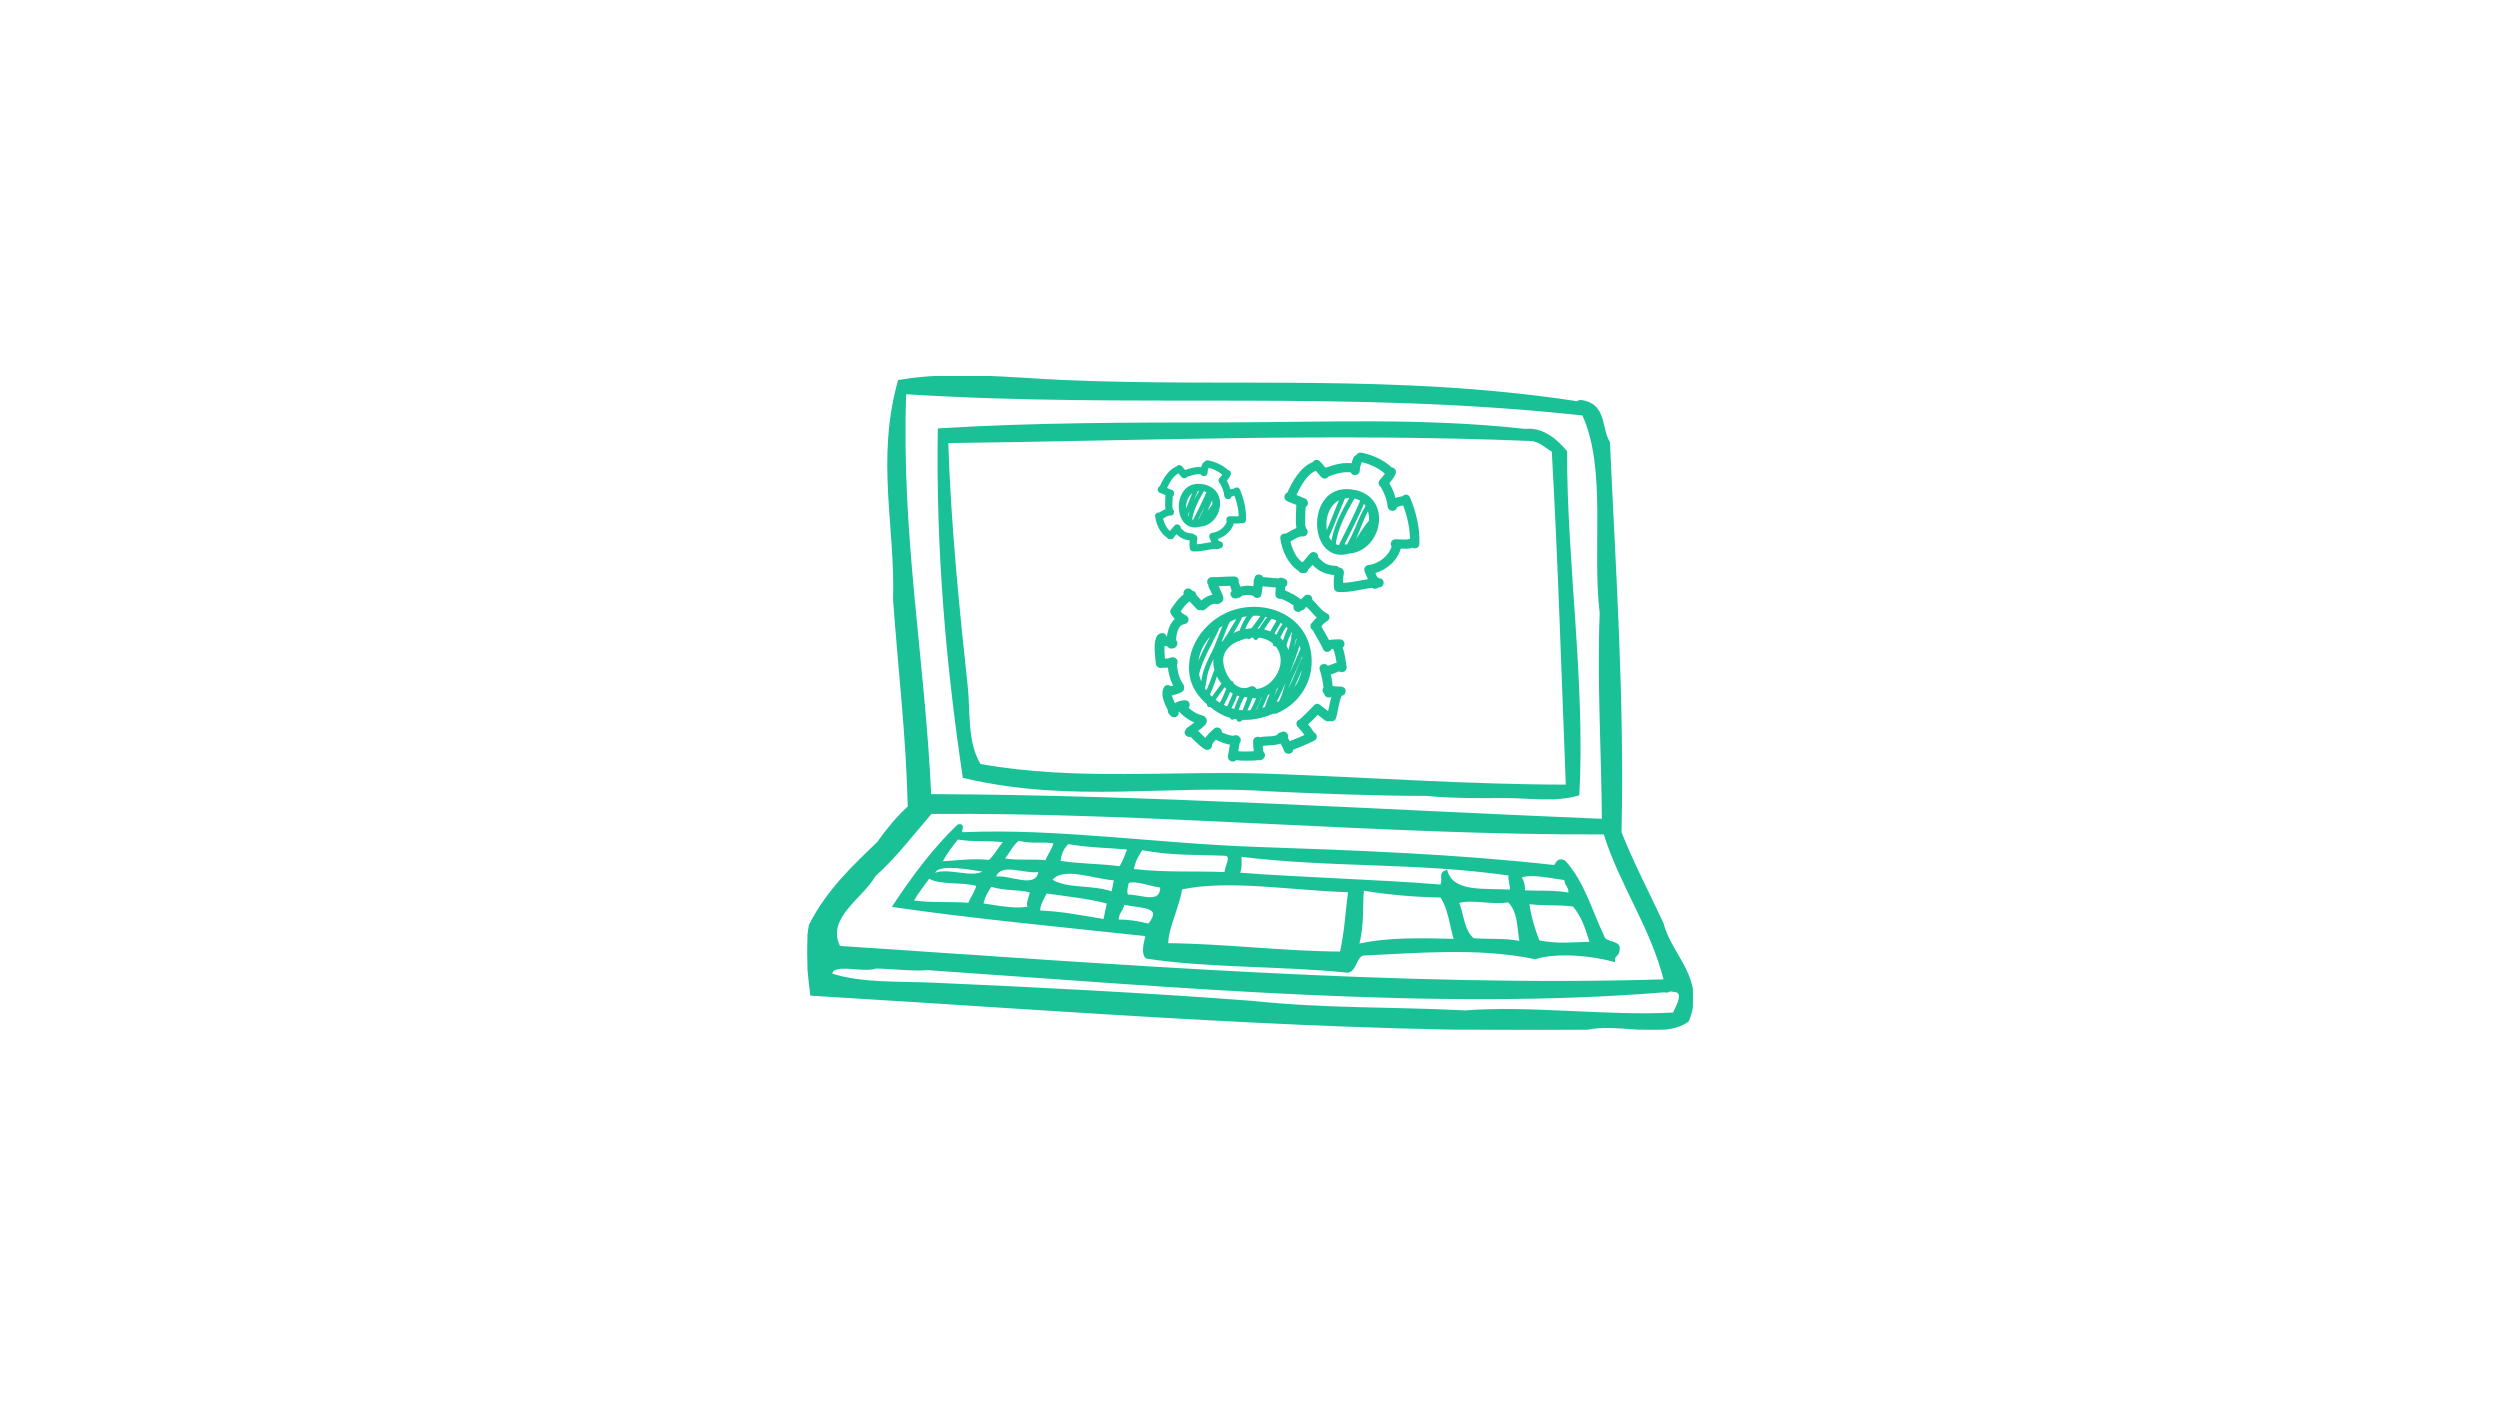 <svg xmlns="http://www.w3.org/2000/svg" xmlns:xlink="http://www.w3.org/1999/xlink" width="1920" zoomAndPan="magnify" viewBox="0 0 1440 810" height="1080" preserveAspectRatio="xMidYMid meet" version="1.2"><defs><clipPath id="b987d68de6"><path d="M 465.094 216.594 L 975.094 216.594 L 975.094 593.094 L 465.094 593.094 Z M 465.094 216.594 "/></clipPath></defs><g id="e465fcc6ed"><path style="fill-rule:nonzero;fill:#1ac197;fill-opacity:1;stroke-width:0.276;stroke-linecap:round;stroke-linejoin:round;stroke:#1ac197;stroke-opacity:1;stroke-miterlimit:10;" d="M 41.625 37.28 C 42.745 37.352 43.607 38.307 43.777 39.458 C 43.969 40.757 43.269 41.677 42.157 41.949 C 42.142 41.967 42.119 41.974 42.099 41.959 C 41.869 42.011 41.624 42.037 41.364 42.031 C 38.466 41.964 38.729 36.392 41.625 37.28 M 42.66 41.317 C 42.162 40.059 41.518 38.869 40.933 37.65 C 40.738 37.671 40.569 37.735 40.421 37.837 C 40.447 37.829 40.479 37.839 40.483 37.873 C 40.6 39.116 41.344 40.483 41.981 41.592 C 42.25 41.551 42.475 41.455 42.66 41.317 M 43.312 39.674 C 43.142 39.473 42.985 39.263 42.834 39.034 C 42.65 38.757 42.47 38.476 42.286 38.199 C 42.21 38.083 42.053 37.904 41.966 37.761 C 41.897 37.743 41.827 37.73 41.753 37.721 C 41.817 37.832 41.866 37.945 41.884 37.984 C 42.331 38.898 42.599 39.885 43.114 40.764 C 43.272 40.441 43.337 40.059 43.312 39.674 M 42.213 37.848 C 42.396 38.113 42.568 38.464 42.64 38.572 C 42.853 38.899 43.06 39.215 43.297 39.512 C 43.208 38.808 42.83 38.133 42.213 37.848 M 43.067 40.855 C 42.739 40.314 42.478 39.716 42.258 39.131 C 42.202 38.982 41.788 38.085 41.575 37.73 C 41.571 37.727 41.567 37.729 41.563 37.727 C 41.541 37.72 41.521 37.715 41.499 37.709 C 41.405 37.713 41.307 37.722 41.205 37.741 C 41.155 37.751 41.108 37.744 41.068 37.728 C 41.636 38.901 42.252 40.049 42.734 41.263 C 42.87 41.149 42.979 41.01 43.067 40.855 M 41.884 41.602 C 41.242 40.482 40.511 39.121 40.392 37.877 C 40.392 37.866 40.396 37.857 40.401 37.85 C 40.205 37.991 40.054 38.199 39.947 38.444 C 40.41 39.468 40.772 40.539 41.229 41.568 C 41.24 41.571 41.248 41.574 41.259 41.576 C 41.489 41.615 41.695 41.62 41.884 41.602 M 41.12 41.543 C 40.687 40.559 40.339 39.537 39.9 38.556 C 39.518 39.605 39.91 41.222 41.12 41.543 " transform="matrix(7.492,0,0,-7.382,465.098,593.033)"/><path style="fill-rule:nonzero;fill:#1ac197;fill-opacity:1;stroke-width:0.276;stroke-linecap:round;stroke-linejoin:round;stroke:#1ac197;stroke-opacity:1;stroke-miterlimit:10;" d="M 36.489 38.367 C 36.491 38.344 36.496 38.327 36.499 38.307 C 36.498 38.307 36.496 38.307 36.496 38.307 C 36.612 37.444 37.065 36.37 37.854 35.891 C 37.895 35.793 37.992 35.722 38.105 35.764 C 38.26 35.707 38.368 35.832 38.375 35.965 C 38.54 36.12 38.678 36.299 38.823 36.473 C 39.286 35.923 39.851 35.631 40.588 35.599 C 40.611 35.598 40.633 35.602 40.652 35.607 C 40.592 35.224 40.581 34.84 40.624 34.453 C 40.637 34.335 40.72 34.285 40.809 34.285 C 40.817 34.283 40.824 34.282 40.834 34.282 C 41.73 34.223 42.59 34.523 43.474 34.609 C 43.562 34.485 43.749 34.515 43.831 34.631 C 43.867 34.631 43.903 34.633 43.94 34.632 C 44.226 34.63 44.245 35.075 43.958 35.079 C 43.925 35.079 43.894 35.076 43.862 35.075 C 43.831 35.146 43.766 35.187 43.695 35.198 C 43.62 35.368 43.548 35.539 43.476 35.711 C 44.43 35.953 45.282 36.692 45.507 37.665 C 45.685 37.659 45.862 37.654 46.041 37.658 C 46.147 37.658 46.28 37.649 46.376 37.7 C 46.429 37.728 46.463 37.769 46.482 37.814 C 46.561 37.62 46.904 37.636 46.91 37.889 C 46.944 39.153 46.676 40.318 46.191 41.481 C 46.112 41.671 45.892 41.616 45.81 41.474 C 45.566 41.458 45.335 41.394 45.108 41.302 C 45.014 41.74 44.849 42.158 44.629 42.555 C 44.609 42.591 44.582 42.617 44.554 42.635 C 44.754 42.866 44.948 43.106 45.078 43.382 C 45.13 43.492 45.123 43.618 45.011 43.69 C 44.971 43.715 44.918 43.726 44.868 43.722 C 44.244 44.329 43.414 44.71 42.566 44.881 C 42.424 44.91 42.319 44.813 42.286 44.705 C 42.21 44.695 42.138 44.653 42.1 44.566 C 42.026 44.395 41.973 44.219 41.934 44.04 C 41.181 44.15 40.494 43.936 39.785 43.676 C 39.626 43.864 39.474 44.059 39.307 44.24 C 39.178 44.382 38.99 44.295 38.936 44.159 C 38.01 43.841 37.374 42.659 36.996 41.785 C 36.792 41.774 36.718 41.435 36.952 41.345 C 37.214 41.244 37.472 41.137 37.729 41.027 C 37.728 41.017 37.725 41.006 37.725 40.994 C 37.707 40.548 37.677 40.104 37.689 39.656 C 37.694 39.462 37.7 39.237 37.756 39.034 C 37.422 38.95 37.117 38.716 36.807 38.559 C 36.673 38.61 36.478 38.538 36.489 38.367 M 46.194 38.108 C 46.212 38.115 46.216 38.112 46.194 38.108 M 39.13 43.756 C 39.132 43.756 39.132 43.757 39.133 43.757 C 39.264 43.602 39.394 43.445 39.527 43.292 C 39.544 43.255 39.567 43.224 39.6 43.204 C 39.601 43.203 39.602 43.201 39.605 43.2 C 39.731 43.061 39.913 43.142 39.972 43.274 C 40.588 43.502 41.215 43.71 41.877 43.601 C 41.886 43.336 42.306 43.326 42.322 43.606 C 42.339 43.895 42.41 44.165 42.526 44.431 C 42.526 44.431 42.526 44.433 42.526 44.434 C 43.281 44.268 44.022 43.939 44.573 43.389 C 44.439 43.178 44.273 42.988 44.11 42.8 C 43.985 42.655 44.079 42.46 44.211 42.412 C 44.215 42.391 44.223 42.368 44.235 42.345 C 44.494 41.879 44.69 41.367 44.739 40.832 C 44.764 40.549 45.21 40.528 45.184 40.813 C 45.183 40.828 45.181 40.84 45.179 40.853 C 45.184 40.855 45.189 40.857 45.194 40.858 C 45.416 40.956 45.647 41.032 45.891 41.035 C 46.269 40.057 46.477 39.079 46.465 38.022 C 46.448 38.052 46.423 38.08 46.393 38.102 C 46.308 38.163 46.223 38.152 46.16 38.106 C 46.136 38.105 46.102 38.103 46.095 38.103 C 45.987 38.101 45.877 38.102 45.769 38.104 C 45.582 38.107 45.396 38.113 45.211 38.12 C 44.977 38.13 44.92 37.837 45.063 37.722 C 44.83 36.888 44.088 36.287 43.243 36.114 C 43.091 36.167 42.876 35.998 42.961 35.793 C 43.066 35.539 43.173 35.284 43.282 35.032 C 42.535 34.933 41.801 34.712 41.047 34.72 C 41.027 35.021 41.045 35.33 41.102 35.624 C 41.14 35.822 40.939 35.947 40.798 35.905 C 40.772 35.98 40.709 36.04 40.606 36.045 C 40.164 36.063 39.821 36.145 39.491 36.441 C 39.362 36.555 39.232 36.679 39.119 36.813 C 39.202 37.007 38.947 37.24 38.763 37.065 C 38.512 36.825 38.333 36.5 38.066 36.275 C 37.487 36.621 37.135 37.42 36.987 38.093 C 36.994 38.112 36.996 38.133 36.995 38.157 C 37.34 38.338 37.706 38.661 38.091 38.615 C 38.216 38.599 38.288 38.675 38.308 38.768 C 38.335 38.836 38.329 38.917 38.264 38.988 C 38.071 39.197 38.131 39.694 38.131 39.955 C 38.132 40.259 38.151 40.562 38.166 40.865 C 38.355 40.882 38.423 41.21 38.198 41.309 C 37.941 41.424 37.679 41.532 37.416 41.639 C 37.743 42.395 38.334 43.538 39.13 43.756 " transform="matrix(7.492,0,0,-7.382,465.098,593.033)"/><path style="fill-rule:nonzero;fill:#1ac197;fill-opacity:1;stroke-width:0.276;stroke-linecap:round;stroke-linejoin:round;stroke:#1ac197;stroke-opacity:1;stroke-miterlimit:10;" d="M 30.175 39.377 C 30.898 39.424 31.454 40.041 31.565 40.783 C 31.69 41.622 31.236 42.216 30.517 42.391 C 30.509 42.403 30.495 42.408 30.481 42.399 C 30.333 42.432 30.173 42.448 30.006 42.445 C 28.134 42.401 28.305 38.805 30.175 39.377 M 30.843 41.983 C 30.522 41.171 30.105 40.404 29.728 39.616 C 29.602 39.629 29.492 39.671 29.398 39.737 C 29.414 39.731 29.434 39.738 29.436 39.76 C 29.513 40.562 29.994 41.445 30.405 42.161 C 30.579 42.135 30.724 42.072 30.843 41.983 M 31.265 40.923 C 31.155 40.793 31.053 40.657 30.957 40.51 C 30.837 40.331 30.72 40.149 30.602 39.97 C 30.552 39.895 30.452 39.779 30.395 39.688 C 30.351 39.675 30.305 39.667 30.258 39.661 C 30.298 39.733 30.33 39.806 30.343 39.831 C 30.631 40.422 30.804 41.058 31.136 41.627 C 31.239 41.418 31.28 41.171 31.265 40.923 M 30.555 39.743 C 30.673 39.915 30.783 40.141 30.829 40.213 C 30.967 40.423 31.101 40.627 31.255 40.818 C 31.197 40.364 30.953 39.928 30.555 39.743 M 31.106 41.685 C 30.895 41.337 30.726 40.951 30.583 40.572 C 30.547 40.475 30.28 39.897 30.142 39.667 C 30.14 39.667 30.138 39.667 30.134 39.666 C 30.12 39.661 30.108 39.658 30.094 39.655 C 30.033 39.657 29.97 39.661 29.904 39.675 C 29.872 39.68 29.841 39.677 29.815 39.666 C 30.182 40.423 30.58 41.166 30.891 41.948 C 30.978 41.875 31.049 41.785 31.106 41.685 M 30.343 42.167 C 29.927 41.444 29.455 40.566 29.379 39.762 C 29.378 39.755 29.38 39.749 29.384 39.745 C 29.257 39.837 29.16 39.97 29.091 40.128 C 29.391 40.79 29.625 41.481 29.919 42.146 C 29.925 42.147 29.932 42.149 29.938 42.15 C 30.087 42.177 30.22 42.18 30.343 42.167 M 29.849 42.13 C 29.57 41.493 29.345 40.834 29.062 40.201 C 28.815 40.878 29.067 41.923 29.849 42.13 " transform="matrix(7.492,0,0,-7.382,465.098,593.033)"/><path style="fill-rule:nonzero;fill:#1ac197;fill-opacity:1;stroke-width:0.276;stroke-linecap:round;stroke-linejoin:round;stroke:#1ac197;stroke-opacity:1;stroke-miterlimit:10;" d="M 26.865 40.08 C 26.866 40.066 26.87 40.055 26.871 40.042 L 26.869 40.042 C 26.944 39.485 27.236 38.792 27.744 38.485 C 27.77 38.421 27.834 38.376 27.907 38.404 C 28.007 38.367 28.075 38.447 28.08 38.532 C 28.187 38.632 28.275 38.748 28.369 38.86 C 28.667 38.505 29.031 38.317 29.506 38.297 C 29.522 38.296 29.534 38.298 29.548 38.301 C 29.509 38.055 29.501 37.807 29.529 37.558 C 29.538 37.482 29.59 37.449 29.648 37.45 C 29.653 37.45 29.658 37.448 29.664 37.448 C 30.242 37.41 30.796 37.604 31.365 37.659 C 31.423 37.579 31.543 37.597 31.595 37.672 C 31.619 37.673 31.643 37.675 31.667 37.674 C 31.851 37.672 31.863 37.958 31.677 37.961 C 31.657 37.961 31.636 37.96 31.616 37.959 C 31.596 38.004 31.554 38.031 31.508 38.038 C 31.461 38.148 31.413 38.258 31.368 38.369 C 31.982 38.524 32.531 39.001 32.676 39.628 C 32.791 39.623 32.907 39.621 33.021 39.622 C 33.089 39.623 33.174 39.618 33.237 39.65 C 33.27 39.669 33.292 39.695 33.304 39.724 C 33.354 39.599 33.576 39.61 33.582 39.772 C 33.603 40.587 33.429 41.337 33.118 42.086 C 33.067 42.209 32.924 42.174 32.873 42.083 C 32.714 42.073 32.564 42.031 32.419 41.972 C 32.359 42.255 32.252 42.524 32.11 42.78 C 32.097 42.802 32.08 42.819 32.061 42.831 C 32.191 42.981 32.316 43.135 32.4 43.312 C 32.434 43.383 32.429 43.465 32.356 43.511 C 32.331 43.528 32.297 43.534 32.264 43.532 C 31.862 43.923 31.326 44.168 30.781 44.279 C 30.689 44.298 30.621 44.235 30.6 44.164 C 30.551 44.158 30.505 44.132 30.482 44.075 C 30.433 43.965 30.399 43.852 30.374 43.736 C 29.889 43.808 29.446 43.67 28.988 43.501 C 28.887 43.624 28.787 43.748 28.681 43.866 C 28.598 43.957 28.477 43.901 28.442 43.813 C 27.845 43.608 27.435 42.846 27.191 42.283 C 27.059 42.276 27.011 42.057 27.162 42 C 27.331 41.936 27.499 41.866 27.665 41.795 C 27.664 41.788 27.662 41.781 27.661 41.773 C 27.65 41.486 27.63 41.2 27.638 40.912 C 27.642 40.787 27.644 40.641 27.681 40.51 C 27.466 40.456 27.268 40.305 27.07 40.203 C 26.983 40.237 26.857 40.191 26.865 40.08 M 33.119 39.913 C 33.131 39.918 33.133 39.917 33.119 39.913 M 28.567 43.553 C 28.567 43.553 28.568 43.554 28.568 43.554 C 28.653 43.454 28.737 43.354 28.822 43.253 C 28.833 43.23 28.849 43.211 28.87 43.198 C 28.871 43.198 28.872 43.197 28.872 43.194 C 28.954 43.106 29.071 43.157 29.109 43.243 C 29.506 43.39 29.911 43.524 30.337 43.453 C 30.343 43.282 30.614 43.276 30.624 43.456 C 30.634 43.643 30.68 43.817 30.754 43.988 C 30.754 43.988 30.754 43.989 30.755 43.991 C 31.242 43.883 31.718 43.671 32.074 43.316 C 31.987 43.181 31.882 43.058 31.776 42.936 C 31.695 42.844 31.755 42.718 31.841 42.687 C 31.844 42.673 31.848 42.658 31.856 42.645 C 32.023 42.343 32.15 42.014 32.181 41.668 C 32.197 41.487 32.484 41.474 32.468 41.656 C 32.467 41.666 32.466 41.673 32.464 41.683 C 32.469 41.684 32.472 41.685 32.475 41.686 C 32.617 41.749 32.766 41.798 32.923 41.8 C 33.168 41.169 33.301 40.539 33.293 39.858 C 33.282 39.878 33.267 39.895 33.248 39.91 C 33.193 39.949 33.138 39.942 33.096 39.912 C 33.082 39.912 33.06 39.911 33.056 39.911 C 32.985 39.909 32.915 39.91 32.844 39.911 C 32.725 39.913 32.605 39.916 32.485 39.922 C 32.334 39.927 32.299 39.738 32.39 39.664 C 32.241 39.127 31.762 38.74 31.217 38.629 C 31.119 38.663 30.981 38.553 31.036 38.422 C 31.104 38.257 31.172 38.094 31.242 37.93 C 30.761 37.867 30.288 37.726 29.802 37.729 C 29.789 37.923 29.799 38.123 29.837 38.313 C 29.862 38.44 29.732 38.521 29.642 38.493 C 29.625 38.542 29.584 38.582 29.517 38.583 C 29.233 38.596 29.012 38.649 28.8 38.839 C 28.717 38.912 28.633 38.993 28.56 39.079 C 28.613 39.204 28.448 39.354 28.33 39.241 C 28.169 39.087 28.053 38.878 27.882 38.732 C 27.507 38.955 27.281 39.471 27.186 39.904 C 27.19 39.916 27.191 39.93 27.191 39.945 C 27.413 40.061 27.649 40.269 27.897 40.24 C 27.977 40.23 28.024 40.279 28.037 40.339 C 28.055 40.383 28.05 40.436 28.008 40.481 C 27.883 40.615 27.922 40.935 27.923 41.103 C 27.924 41.3 27.935 41.495 27.945 41.69 C 28.067 41.701 28.11 41.912 27.967 41.977 C 27.8 42.05 27.631 42.121 27.462 42.19 C 27.673 42.676 28.053 43.413 28.567 43.553 " transform="matrix(7.492,0,0,-7.382,465.098,593.033)"/><path style="fill-rule:nonzero;fill:#1ac197;fill-opacity:1;stroke-width:0.276;stroke-linecap:round;stroke-linejoin:round;stroke:#1ac197;stroke-opacity:1;stroke-miterlimit:10;" d="M 30.884 25.412 C 30.875 25.398 30.866 25.386 30.857 25.373 C 30.847 25.355 30.849 25.334 30.862 25.318 C 30.884 25.294 30.916 25.3 30.933 25.324 C 30.935 25.328 30.939 25.331 30.942 25.335 C 30.947 25.343 30.949 25.351 30.95 25.358 C 31.159 25.183 31.378 25.023 31.603 24.878 C 31.923 24.671 32.262 24.528 32.609 24.434 C 32.609 24.434 32.609 24.432 32.609 24.431 C 32.631 24.25 32.707 24.302 32.772 24.392 C 32.944 24.354 33.115 24.328 33.289 24.314 C 33.251 24.275 33.209 24.247 33.168 24.24 C 33.111 24.231 33.132 24.145 33.188 24.153 C 33.266 24.167 33.334 24.226 33.392 24.307 C 34.217 24.259 35.06 24.458 35.825 24.805 C 35.881 24.775 35.95 24.766 36.023 24.797 C 38.084 25.684 39.085 27.909 38.43 30.051 C 37.729 32.345 35.204 33.265 33.023 32.676 C 30.877 32.095 29.192 29.944 29.507 27.695 C 29.635 26.768 30.192 26.006 30.884 25.412 M 30.776 26.114 C 30.842 26.217 30.894 26.367 30.911 26.408 C 31.019 26.665 31.116 26.933 31.213 27.195 C 31.282 27.384 31.337 27.579 31.404 27.77 C 31.417 27.805 31.44 27.876 31.469 27.947 C 31.581 27.611 31.765 27.286 31.996 27.002 C 31.711 26.587 31.408 26.186 31.122 25.772 C 30.998 25.879 30.883 25.994 30.776 26.114 M 33.131 30.465 C 33.151 30.444 33.191 30.443 33.206 30.479 C 33.208 30.485 33.21 30.492 33.214 30.498 C 33.433 30.583 33.662 30.642 33.887 30.68 C 33.885 30.677 33.884 30.673 33.883 30.669 C 33.871 30.648 33.874 30.622 33.896 30.607 C 33.898 30.606 33.901 30.604 33.903 30.603 C 33.923 30.589 33.954 30.594 33.965 30.615 C 33.98 30.644 33.996 30.673 34.012 30.701 C 34.137 30.718 34.262 30.728 34.38 30.731 C 34.426 30.733 34.47 30.73 34.515 30.729 C 34.485 30.685 34.454 30.641 34.423 30.597 C 34.388 30.551 34.465 30.504 34.498 30.549 C 34.54 30.607 34.581 30.667 34.621 30.725 C 34.923 30.704 35.205 30.629 35.455 30.507 C 35.462 30.498 35.472 30.493 35.482 30.492 C 35.655 30.404 35.811 30.295 35.947 30.166 C 35.937 30.138 35.925 30.11 35.916 30.081 C 35.895 30.026 35.981 30.001 36 30.053 C 36.004 30.067 36.01 30.081 36.015 30.094 C 36.366 29.723 36.562 29.213 36.51 28.613 C 36.417 27.546 35.494 26.457 34.411 26.428 C 34.403 26.572 34.255 26.715 34.085 26.63 C 33.534 26.355 33.008 26.562 32.603 26.975 C 32.609 26.989 32.615 27.005 32.621 27.019 C 32.642 27.073 32.557 27.1 32.535 27.047 L 32.536 27.047 C 32.008 27.632 31.708 28.562 31.864 29.175 C 32.023 29.798 32.536 30.22 33.131 30.465 M 36.235 31.974 C 36.167 31.777 36.021 31.573 35.928 31.402 C 35.834 31.229 35.738 31.056 35.641 30.885 C 35.409 30.995 35.156 31.076 34.886 31.124 C 35.129 31.503 35.365 31.885 35.656 32.228 C 35.856 32.159 36.049 32.073 36.235 31.974 M 37.076 31.358 C 37.068 31.329 37.059 31.298 37.048 31.269 C 36.985 31.076 36.884 30.893 36.815 30.701 C 36.737 30.488 36.676 30.269 36.613 30.05 C 36.497 30.231 36.353 30.394 36.187 30.535 C 36.346 30.915 36.542 31.298 36.777 31.619 C 36.882 31.538 36.981 31.449 37.076 31.358 M 37.409 30.991 C 37.377 30.893 37.353 30.794 37.323 30.694 C 37.315 30.664 37.34 30.641 37.365 30.638 C 37.353 30.589 37.341 30.539 37.33 30.489 C 37.275 30.255 37.22 30.019 37.162 29.784 C 37.099 29.525 37.032 29.266 36.955 29.009 C 36.931 29.358 36.833 29.672 36.678 29.947 C 36.727 30.114 36.772 30.281 36.825 30.448 C 36.887 30.648 37.115 31.034 37.165 31.272 C 37.251 31.183 37.332 31.089 37.409 30.991 M 37.488 30.887 C 37.481 30.892 37.476 30.895 37.468 30.896 C 37.471 30.901 37.471 30.905 37.472 30.909 C 37.477 30.902 37.481 30.893 37.488 30.887 M 36.116 30.593 C 35.994 30.687 35.863 30.774 35.721 30.847 C 35.817 31.015 35.91 31.184 36.004 31.354 C 36.097 31.527 36.243 31.731 36.314 31.931 C 36.451 31.854 36.583 31.768 36.709 31.674 C 36.472 31.352 36.277 30.972 36.116 30.593 M 34.79 31.14 C 34.662 31.158 34.532 31.173 34.398 31.177 C 34.375 31.177 34.352 31.176 34.327 31.176 C 34.617 31.561 34.944 31.932 35.123 32.366 C 35.272 32.338 35.419 32.302 35.562 32.256 C 35.273 31.908 35.035 31.521 34.79 31.14 M 35.287 25.064 C 35.103 24.995 34.918 24.938 34.733 24.893 C 34.752 24.939 34.766 24.978 34.776 25 C 34.956 25.386 35.145 25.783 35.28 26.191 C 35.473 26.28 35.657 26.391 35.825 26.524 C 35.697 26.142 35.503 25.784 35.387 25.399 C 35.352 25.287 35.32 25.175 35.287 25.064 M 34.244 24.802 C 34.475 25.189 34.642 25.614 34.808 26.035 C 34.931 26.062 35.052 26.094 35.169 26.141 C 35.077 25.887 34.965 25.639 34.857 25.394 C 34.833 25.339 34.735 25.091 34.638 24.869 C 34.507 24.84 34.375 24.819 34.244 24.802 M 32.404 25.007 C 32.48 25.144 32.543 25.289 32.608 25.424 C 32.733 25.689 32.853 25.961 32.949 26.241 C 33.107 26.169 33.27 26.119 33.436 26.096 C 33.234 25.825 33.149 25.482 33.011 25.174 C 32.967 25.072 32.929 24.967 32.89 24.863 C 32.728 24.901 32.566 24.947 32.404 25.007 M 31.812 25.285 C 31.937 25.445 32.028 25.655 32.104 25.808 C 32.228 26.053 32.333 26.306 32.435 26.561 C 32.571 26.45 32.718 26.355 32.868 26.279 C 32.79 26.054 32.695 25.836 32.6 25.619 C 32.52 25.437 32.434 25.228 32.328 25.038 C 32.154 25.108 31.982 25.189 31.812 25.285 M 31.584 25.42 C 31.447 25.509 31.317 25.607 31.193 25.71 C 31.265 25.813 31.336 25.918 31.408 26.02 C 31.622 26.326 31.846 26.622 32.056 26.928 C 32.152 26.818 32.254 26.714 32.362 26.62 C 32.294 26.45 32.224 26.28 32.149 26.11 C 32.062 25.916 31.928 25.551 31.74 25.328 C 31.688 25.359 31.636 25.387 31.584 25.42 M 32.976 24.844 C 33.128 25.272 33.262 25.76 33.542 26.086 C 33.611 26.081 33.679 26.08 33.749 26.085 C 33.769 26.072 33.791 26.061 33.818 26.054 C 33.884 26.037 33.948 26.027 34.012 26.017 C 33.927 25.744 33.822 25.476 33.714 25.212 C 33.682 25.133 33.623 24.955 33.55 24.772 C 33.357 24.782 33.167 24.804 32.976 24.844 M 33.657 24.853 C 33.826 25.224 33.981 25.609 34.1 26.001 C 34.307 25.975 34.509 25.984 34.705 26.015 C 34.539 25.594 34.37 25.171 34.133 24.789 C 33.961 24.771 33.791 24.766 33.621 24.771 C 33.634 24.802 33.646 24.83 33.657 24.853 M 38.192 29.006 C 37.836 28.408 37.651 27.724 37.352 27.098 C 37.177 26.73 36.925 26.262 36.865 25.853 C 36.736 25.742 36.601 25.637 36.456 25.542 C 36.653 25.92 36.758 26.469 36.879 26.782 C 37.246 27.734 37.706 28.643 38.096 29.591 C 38.145 29.396 38.175 29.199 38.192 29.006 M 36.966 27.227 C 36.769 26.778 36.624 25.881 36.299 25.444 C 36.287 25.436 36.275 25.43 36.263 25.422 C 36.206 25.455 36.136 25.461 36.06 25.419 C 35.967 25.369 35.874 25.32 35.78 25.274 C 36.589 26.913 37.3 28.601 37.813 30.357 C 37.911 30.159 37.991 29.949 38.054 29.729 C 37.72 28.88 37.336 28.067 36.966 27.227 M 37.022 25.995 C 37.062 26.085 37.094 26.212 37.117 26.266 C 37.251 26.583 37.358 26.905 37.508 27.218 C 37.763 27.75 37.92 28.324 38.201 28.841 C 38.243 27.756 37.79 26.734 37.022 25.995 M 37.752 30.465 C 37.228 28.652 36.492 26.908 35.653 25.216 C 35.566 25.177 35.481 25.14 35.394 25.106 C 35.396 25.116 35.399 25.127 35.401 25.134 C 35.552 25.643 35.805 26.108 35.952 26.618 C 35.953 26.624 35.95 26.628 35.95 26.634 C 36.455 27.087 36.817 27.729 36.926 28.408 C 36.943 28.517 36.953 28.624 36.959 28.728 C 37.196 29.415 37.335 30.137 37.505 30.841 C 37.507 30.85 37.504 30.858 37.502 30.866 C 37.594 30.739 37.675 30.605 37.752 30.465 M 35.029 32.386 C 34.899 32.095 34.694 31.836 34.507 31.584 C 34.406 31.448 34.307 31.312 34.208 31.174 C 33.945 31.166 33.682 31.125 33.428 31.055 C 33.622 31.555 33.852 32.065 34.219 32.431 C 34.494 32.443 34.766 32.428 35.029 32.386 M 34.079 32.42 C 33.731 32.036 33.512 31.52 33.32 31.023 C 32.962 30.909 32.626 30.735 32.334 30.51 C 32.538 30.819 32.721 31.145 32.9 31.466 C 33.026 31.695 33.226 31.997 33.301 32.284 C 33.375 32.305 33.447 32.323 33.52 32.339 C 33.707 32.382 33.894 32.405 34.079 32.42 M 33.203 32.256 C 33.112 31.935 32.873 31.598 32.728 31.341 C 32.544 31.013 32.354 30.684 32.137 30.377 C 32.128 30.364 32.129 30.35 32.133 30.338 C 31.737 29.969 31.452 29.492 31.362 28.927 C 31.318 28.65 31.348 28.352 31.434 28.056 C 31.263 27.693 31.168 27.301 31.013 26.929 C 30.986 26.864 30.787 26.406 30.697 26.208 C 30.593 26.335 30.496 26.466 30.411 26.605 C 30.482 26.857 30.526 27.108 30.56 27.382 C 30.663 28.188 31.053 28.894 31.417 29.607 C 31.793 30.346 31.98 31.212 32.387 31.93 C 32.654 32.064 32.927 32.174 33.203 32.256 M 32.242 31.854 C 31.824 31.075 31.598 30.159 31.197 29.375 C 30.961 28.911 30.745 28.448 30.58 27.952 C 30.447 27.553 30.427 27.134 30.341 26.725 C 30.164 27.037 30.035 27.375 29.964 27.733 C 30.256 28.977 30.973 30.106 31.497 31.261 C 31.52 31.313 31.434 31.34 31.411 31.288 C 30.915 30.194 30.249 29.119 29.928 27.95 C 29.914 28.059 29.903 28.169 29.901 28.28 C 29.856 29.826 30.919 31.137 32.242 31.854 " transform="matrix(7.492,0,0,-7.382,465.098,593.033)"/><path style="fill-rule:nonzero;fill:#1ac197;fill-opacity:1;stroke-width:0.276;stroke-linecap:round;stroke-linejoin:round;stroke:#1ac197;stroke-opacity:1;stroke-miterlimit:10;" d="M 26.92 28.571 C 26.936 28.373 27.158 28.304 27.283 28.377 C 27.465 28.357 27.651 28.363 27.831 28.395 C 27.888 27.831 28.026 27.254 28.32 26.767 C 28.179 26.71 28.03 26.673 27.881 26.643 C 27.794 26.761 27.61 26.801 27.527 26.638 C 27.243 26.087 27.621 25.453 27.861 24.91 C 27.831 24.801 27.888 24.689 27.973 24.636 C 28.089 24.406 28.486 24.507 28.393 24.766 C 28.386 24.789 28.376 24.81 28.369 24.832 C 28.436 24.894 28.508 24.95 28.584 24.995 C 28.972 24.555 29.448 24.2 30.001 24.01 C 29.814 23.821 29.573 23.678 29.369 23.501 C 29.293 23.475 29.236 23.411 29.212 23.342 C 29.2 23.328 29.187 23.317 29.177 23.303 C 29.021 23.102 29.294 22.894 29.48 23.001 C 29.639 22.876 29.777 22.715 29.915 22.579 C 30.134 22.364 30.363 22.145 30.63 21.988 C 30.831 21.87 31.027 22.096 30.961 22.264 C 31.062 22.461 31.212 22.632 31.375 22.789 C 31.745 22.582 32.202 22.394 32.638 22.348 C 32.581 22.01 32.524 21.671 32.463 21.333 C 32.413 21.061 32.818 20.923 32.883 21.182 C 33.148 21.117 33.441 21.124 33.704 21.119 C 34.02 21.114 34.347 21.119 34.664 21.166 C 34.758 21.125 34.878 21.152 34.942 21.229 C 35.082 21.314 35.058 21.529 34.931 21.609 C 34.888 21.812 34.862 22.022 34.852 22.231 C 35.367 22.37 35.948 22.261 36.42 22.486 C 36.566 22.28 36.692 22.041 36.761 21.815 C 36.848 21.544 37.281 21.642 37.196 21.917 C 37.196 21.919 37.195 21.919 37.194 21.922 C 37.772 22.151 38.349 22.389 38.907 22.667 C 39.108 22.767 39.024 23.029 38.853 23.076 C 38.687 23.328 38.514 23.61 38.293 23.819 C 38.429 23.938 38.557 24.065 38.685 24.192 C 38.866 24.373 39.043 24.555 39.219 24.741 C 39.437 24.572 39.659 24.406 39.875 24.233 C 39.973 24.152 40.075 24.182 40.138 24.255 C 40.247 24.157 40.449 24.158 40.503 24.341 C 40.681 24.939 40.706 25.612 40.982 26.179 C 40.993 26.179 41.004 26.178 41.015 26.177 C 41.303 26.166 41.321 26.611 41.033 26.623 C 40.977 26.625 40.92 26.628 40.864 26.629 C 40.845 26.633 40.826 26.634 40.807 26.632 C 40.623 26.639 40.439 26.649 40.258 26.674 C 40.222 27.05 40.164 27.424 40.073 27.789 C 40.31 27.883 40.554 27.957 40.787 28.06 C 40.839 28.082 40.872 28.115 40.89 28.153 C 40.964 27.917 41.357 28.02 41.316 28.29 C 41.233 28.83 41.175 29.365 40.98 29.871 C 41.213 29.917 41.211 30.304 40.944 30.312 C 40.635 30.32 40.327 30.293 40.022 30.25 C 39.806 30.673 39.539 31.071 39.344 31.505 C 39.485 31.668 39.635 31.821 39.805 31.95 C 39.985 31.992 40.093 32.246 39.889 32.345 C 39.372 32.597 39.086 33.126 38.66 33.494 C 38.692 33.572 38.689 33.656 38.623 33.729 C 38.548 33.808 38.386 33.834 38.308 33.74 C 38.282 33.709 38.252 33.681 38.226 33.652 C 38.194 33.631 38.169 33.604 38.15 33.572 C 38.084 33.507 38.012 33.448 37.939 33.388 C 37.538 33.736 37.053 33.974 36.567 34.184 C 36.574 34.334 36.586 34.484 36.607 34.632 C 36.821 34.702 36.819 35.059 36.57 35.064 C 36.48 35.141 36.339 35.154 36.264 35.065 C 35.818 35.078 35.375 35.143 34.93 35.181 C 34.886 35.392 34.554 35.469 34.506 35.221 C 34.501 35.192 34.496 35.162 34.491 35.133 C 34.436 35.069 34.422 34.97 34.453 34.89 C 34.433 34.733 34.414 34.576 34.393 34.418 C 33.996 34.531 33.571 34.518 33.187 34.379 C 33.129 34.557 33.07 34.736 33.01 34.914 C 33.055 35.042 32.994 35.21 32.819 35.215 C 32.243 35.226 31.669 35.148 31.092 35.164 C 30.838 35.172 30.796 34.825 30.988 34.739 C 30.956 34.683 30.949 34.611 30.993 34.536 C 31.09 34.373 31.161 34.193 31.236 34.018 C 31.264 33.952 31.301 33.879 31.336 33.804 C 30.933 33.811 30.579 33.566 30.275 33.298 C 30.106 33.482 29.936 33.666 29.767 33.849 C 29.78 33.98 29.691 34.119 29.538 34.098 C 29.5 34.137 29.465 34.176 29.428 34.215 C 29.233 34.426 28.906 34.124 29.101 33.913 C 29.103 33.912 29.104 33.909 29.105 33.908 C 28.664 33.632 28.363 33.173 28.069 32.738 C 28.016 32.661 28.021 32.583 28.057 32.522 C 28.058 32.519 28.058 32.516 28.059 32.514 C 28.152 32.324 28.294 32.167 28.46 32.038 C 27.988 31.724 27.8 31.056 27.759 30.473 C 27.671 30.493 27.582 30.512 27.494 30.527 C 27.516 30.649 27.45 30.789 27.291 30.799 C 26.592 30.844 26.888 28.949 26.92 28.571 M 27.766 30.017 C 27.815 29.866 28.006 29.821 28.117 29.895 C 28.279 29.912 28.388 30.175 28.218 30.316 C 28.212 30.32 28.204 30.323 28.198 30.328 C 28.216 30.842 28.345 31.575 28.815 31.727 C 28.85 31.738 28.878 31.755 28.901 31.777 C 29.006 31.747 29.126 31.831 29.156 31.929 C 29.196 32.056 29.122 32.157 29.012 32.208 C 28.823 32.297 28.641 32.439 28.521 32.614 C 28.762 32.977 29.021 33.381 29.41 33.58 C 29.61 33.362 29.812 33.143 30.012 32.926 C 30.087 32.845 30.181 32.839 30.258 32.875 C 30.331 32.835 30.425 32.832 30.506 32.905 C 30.745 33.124 31.081 33.441 31.436 33.346 C 31.525 33.322 31.6 33.35 31.651 33.402 C 31.756 33.43 31.854 33.525 31.842 33.663 C 31.827 33.822 31.725 33.997 31.664 34.143 C 31.584 34.338 31.505 34.538 31.4 34.721 C 31.798 34.73 32.194 34.762 32.592 34.767 C 32.657 34.57 32.722 34.372 32.787 34.174 C 32.77 34.162 32.753 34.153 32.737 34.142 C 32.505 33.974 32.809 33.648 33.039 33.815 C 33.043 33.819 33.048 33.82 33.052 33.823 C 33.153 33.813 33.256 33.861 33.289 33.949 C 33.623 34.085 34.014 34.076 34.354 33.965 C 34.427 33.783 34.721 33.732 34.766 33.962 C 34.817 34.22 34.842 34.48 34.876 34.739 C 35.305 34.704 35.731 34.642 36.16 34.624 C 36.133 34.407 36.121 34.188 36.112 33.968 C 36.104 33.78 36.293 33.709 36.426 33.761 C 36.828 33.588 37.234 33.391 37.574 33.113 C 37.502 33.044 37.472 32.946 37.524 32.847 C 37.576 32.75 37.725 32.687 37.825 32.755 C 37.866 32.784 37.907 32.814 37.949 32.843 C 38.052 32.84 38.151 32.917 38.181 33.013 C 38.243 33.062 38.303 33.113 38.362 33.165 C 38.729 32.868 38.988 32.453 39.356 32.159 C 39.168 31.988 39.002 31.79 38.841 31.594 C 38.764 31.5 38.815 31.346 38.908 31.286 C 38.928 31.273 38.947 31.266 38.967 31.259 C 39.208 30.736 39.553 30.261 39.777 29.725 C 39.87 29.499 40.17 29.621 40.187 29.825 C 40.292 29.838 40.399 29.848 40.504 29.856 C 40.72 29.389 40.782 28.885 40.853 28.383 C 40.793 28.458 40.691 28.503 40.577 28.453 C 40.372 28.363 40.158 28.296 39.949 28.217 C 39.947 28.22 39.947 28.224 39.945 28.226 C 39.855 28.496 39.419 28.398 39.512 28.125 C 39.674 27.645 39.766 27.155 39.815 26.655 C 39.713 26.556 39.701 26.371 39.843 26.305 C 39.844 26.294 39.844 26.281 39.846 26.27 C 39.861 25.994 40.278 25.967 40.289 26.227 C 40.362 26.218 40.437 26.209 40.511 26.205 C 40.311 25.694 40.254 25.138 40.114 24.608 C 39.849 24.822 39.572 25.02 39.308 25.235 C 39.179 25.339 39.048 25.259 38.999 25.138 C 38.979 25.128 38.96 25.114 38.942 25.095 C 38.78 24.922 38.614 24.753 38.447 24.585 C 38.324 24.459 38.199 24.336 38.07 24.217 C 38.021 24.172 37.97 24.128 37.918 24.085 C 37.89 24.062 37.874 24.063 37.9 24.065 C 37.668 24.037 37.693 23.745 37.862 23.655 C 37.874 23.611 37.901 23.571 37.944 23.538 C 37.901 23.571 37.97 23.511 37.977 23.504 C 38.01 23.469 38.04 23.432 38.071 23.396 C 38.143 23.31 38.21 23.219 38.277 23.128 C 38.326 23.062 38.371 22.994 38.417 22.927 C 37.96 22.711 37.493 22.518 37.024 22.33 C 36.951 22.477 36.868 22.621 36.775 22.754 C 36.925 22.958 36.65 23.248 36.461 23.063 C 36.348 23.077 36.235 22.99 36.209 22.879 C 35.789 22.674 35.217 22.781 34.763 22.667 C 34.634 22.758 34.409 22.708 34.404 22.504 C 34.397 22.207 34.422 21.892 34.478 21.59 C 34.261 21.567 34.04 21.565 33.822 21.564 C 33.55 21.562 33.233 21.547 32.962 21.623 C 33.007 21.88 33.051 22.139 33.094 22.398 C 33.2 22.492 33.207 22.671 33.109 22.749 C 33.046 22.85 32.883 22.862 32.776 22.784 C 32.415 22.804 32.03 22.948 31.704 23.115 C 31.804 23.309 31.544 23.554 31.354 23.378 C 31.088 23.133 30.791 22.873 30.612 22.551 C 30.331 22.789 30.094 23.09 29.809 23.315 C 30.065 23.521 30.365 23.682 30.539 23.973 C 30.601 24.077 30.57 24.179 30.504 24.245 C 30.485 24.301 30.44 24.349 30.361 24.368 C 29.86 24.492 29.438 24.763 29.08 25.117 C 29.313 25.168 29.311 25.555 29.043 25.558 C 28.716 25.562 28.435 25.448 28.191 25.263 C 28.153 25.351 28.114 25.44 28.077 25.528 C 28.006 25.693 27.875 25.962 27.864 26.188 C 28.156 26.239 28.459 26.316 28.716 26.463 C 28.815 26.52 28.84 26.614 28.822 26.7 C 28.83 26.756 28.818 26.816 28.778 26.87 C 28.437 27.332 28.306 27.976 28.261 28.54 C 28.43 28.681 28.235 28.999 27.995 28.898 C 27.8 28.817 27.564 28.793 27.347 28.815 C 27.329 29.057 27.316 29.3 27.31 29.542 C 27.307 29.715 27.31 29.888 27.318 30.059 C 27.319 30.073 27.322 30.087 27.323 30.102 C 27.433 30.086 27.54 30.067 27.648 30.043 C 27.682 30.035 27.724 30.026 27.766 30.017 " transform="matrix(7.492,0,0,-7.382,465.098,593.033)"/><path style="fill-rule:evenodd;fill:#1ac197;fill-opacity:1;stroke-width:0.138;stroke-linecap:butt;stroke-linejoin:miter;stroke:#1ac197;stroke-opacity:1;stroke-miterlimit:4;" d="M 10.756 5.156 C 25.658 4.975 40.274 4.354 55.719 4.996 C 56.449 5.145 56.77 5.561 57.292 5.845 C 57.773 14.466 58.035 23.23 58.374 31.943 C 50.755 31.932 43.168 31.379 35.646 31.098 C 28.15 30.82 20.667 31.685 13.253 30.323 C 12.194 28.514 12.473 26.264 12.25 24.17 C 11.607 18.158 10.958 11.573 10.756 5.156 M 35.739 32.341 C 39.72 32.519 43.695 32.686 47.557 32.683 C 49.496 32.87 51.518 32.869 53.466 32.853 C 55.447 32.839 57.518 33.202 59.276 32.655 C 59.739 23.89 58.304 14.367 58.334 5.886 C 57.69 5.094 56.581 4.023 55.187 4.187 C 47.365 3.306 39.818 3.666 32.39 3.677 C 24.926 3.688 17.457 3.68 10.089 4.144 C 9.938 13.712 10.74 22.653 12.005 31.29 C 20.443 33.31 27.757 31.748 35.739 32.341 " transform="matrix(7.492,0,0,7.382,465.098,216.651)"/><path style="fill-rule:evenodd;fill:#1ac197;fill-opacity:1;stroke-width:0.138;stroke-linecap:butt;stroke-linejoin:miter;stroke:#1ac197;stroke-opacity:1;stroke-miterlimit:4;" d="M 23.856 42.477 C 23.858 41.819 24.226 41.717 24.301 41.171 C 25.662 41.483 27.454 41.291 26.238 42.794 C 25.37 42.575 24.563 42.451 23.856 42.477 M 24.016 38.314 C 22.421 38.093 21.005 38.142 19.385 37.882 C 19.444 37.164 19.713 36.764 20.032 36.442 C 21.673 36.735 23.119 36.729 24.664 36.874 C 24.463 37.377 24.301 37.939 24.016 38.314 M 23.433 40.291 C 21.793 39.711 20.031 40.108 18.738 39.322 C 19.608 38.148 21.915 39.158 23.641 39.285 C 23.572 39.62 23.503 39.956 23.433 40.291 M 22.816 42.437 C 21.134 42.154 19.409 41.811 17.884 41.768 C 17.668 41.568 18.171 40.606 18.362 40.294 C 19.919 40.531 21.406 40.661 23.093 41.095 C 23.001 41.542 22.908 41.99 22.816 42.437 M 15.054 37.688 C 15.476 37.227 15.738 36.525 16.238 36.184 C 17.289 36.459 18.004 36.223 18.992 36.402 C 18.853 37 18.53 37.318 18.344 37.843 C 17.203 37.723 16.249 37.889 15.054 37.688 M 14.407 39.129 C 14.785 37.795 16.726 38.835 17.835 38.612 C 17.622 40.194 15.519 38.909 14.407 39.129 M 13.454 41.204 C 13.573 40.577 13.843 40.179 14.101 39.764 C 15.264 40.137 16.06 39.951 17.153 40.219 C 17.182 40.587 16.72 41.278 17.08 41.427 C 16.092 41.687 14.733 41.385 13.454 41.204 M 10.284 37.927 C 10.649 37.232 11.086 36.65 11.538 36.087 C 12.84 36.306 13.893 36.142 15.164 36.312 C 14.731 36.755 14.446 37.425 13.979 37.816 C 12.632 37.677 11.503 37.873 10.284 37.927 M 9.741 38.864 C 9.739 37.826 12.9 38.53 13.638 38.62 C 12.752 39.329 10.754 38.346 9.741 38.864 M 12.414 41.164 C 10.933 41.043 9.631 41.192 8.083 40.969 C 8.458 40.293 8.913 39.733 9.337 39.131 C 10.256 39.664 11.79 39.376 13.061 39.724 C 12.923 40.321 12.6 40.639 12.414 41.164 M 24.647 39.493 C 25.271 39.263 26.363 39.753 27.196 39.845 C 27.179 41.359 25.571 40.457 24.607 40.533 C 24.455 40.296 24.539 39.903 24.647 39.493 M 25.703 36.914 C 28.028 37.362 29.99 37.263 32.081 37.356 C 32.764 37.389 32.088 38.317 32.14 38.767 C 29.754 38.664 27.537 38.82 25.023 38.522 C 25.129 37.803 25.421 37.366 25.703 36.914 M 53.966 38.901 C 53.897 39.382 54.129 39.663 54.059 40.144 C 52.251 39.989 49.622 40.426 49.132 38.603 C 48.551 38.799 48.937 39.097 48.723 39.742 C 43.567 39.323 37.826 39.18 33.18 38.807 C 33.373 38.245 33.307 37.854 33.29 37.431 C 40.441 38.315 46.714 37.863 53.966 38.901 M 54.807 44.146 C 53.48 43.891 52.412 44.03 51.181 43.921 C 50.4 43.227 50.404 42.018 50.024 41.059 C 51.105 40.721 52.745 41.23 53.886 40.983 C 54.677 41.719 54.627 43.008 54.807 44.146 M 58.263 39.263 C 58.239 39.712 58.658 39.872 58.558 40.373 C 57.298 40.149 56.258 40.256 55.1 40.185 C 55.114 39.741 55.024 39.366 54.804 39.075 C 55.704 38.753 57.048 39.107 58.263 39.263 M 60.213 44.212 C 58.908 44.212 57.733 44.408 56.218 44.086 C 55.866 43.158 55.561 42.199 55.43 41.127 C 56.639 41.275 57.678 41.166 58.887 41.316 C 59.578 42.118 59.901 43.161 60.213 44.212 M 42.347 44.37 C 42.746 42.755 42.602 41.499 42.71 40.074 C 44.825 40.427 46.81 40.579 48.716 40.615 C 49.332 41.564 49.432 42.85 49.77 43.979 C 47.167 43.914 44.559 43.84 42.347 44.37 M 27.673 44.313 C 27.635 43.151 28.511 41.479 28.74 39.988 C 32.471 39.196 37.303 40.079 41.635 40.203 C 41.421 41.792 41.375 43.27 41.001 44.966 C 36.694 44.955 31.995 44.348 27.673 44.313 M 26.054 45.379 C 30.914 46.136 36.367 45.94 41.561 46.481 C 42.16 46.361 42.14 45.304 42.711 45.144 C 46.851 44.958 51.544 44.496 55.941 45.427 C 57.684 44.874 60.436 45.184 62.017 45.634 C 61.977 45.13 62.343 45.247 62.359 44.83 C 62.616 44.032 61.267 44.291 61.19 43.714 C 60.25 41.724 59.679 39.491 58.204 37.852 C 57.695 37.595 57.626 38.003 57.429 38.218 C 49.77 37.349 42.12 37.069 34.469 36.8 C 26.885 36.534 19.08 35.338 11.977 35.654 C 11.562 35.637 12.228 34.91 11.578 35.047 C 9.725 36.855 8.112 39.032 6.603 41.364 C 12.597 42.249 19.715 42.938 26.066 43.632 C 25.894 44.326 25.719 45.019 26.054 45.379 " transform="matrix(7.492,0,0,7.382,465.098,216.651)"/><g clip-rule="nonzero" clip-path="url(#b987d68de6)"><path style="fill-rule:evenodd;fill:#1ac197;fill-opacity:1;stroke-width:0.138;stroke-linecap:butt;stroke-linejoin:miter;stroke:#1ac197;stroke-opacity:1;stroke-miterlimit:4;" d="M 66.593 49.725 C 61.465 50.006 55.598 49.165 50.542 49.559 C 45.087 49.269 39.925 49.428 34.26 48.821 C 26.057 48.188 17.6 47.749 9.554 47.391 C 6.949 47.277 4.216 47.438 1.836 46.673 C 1.887 45.678 4.326 46.526 5.264 46.156 C 6.584 46.181 8.016 46.376 9.259 46.282 C 28.652 47.639 48.356 49.466 65.898 48.008 C 66.16 48.112 66.219 47.91 66.436 47.944 C 66.491 47.956 66.547 47.967 66.604 47.979 C 67.59 47.99 66.723 49.38 66.593 49.725 M 5.174 38.97 C 6.75 37.546 8.083 35.755 9.501 34.094 C 26.312 33.946 44.42 35.77 61.273 35.689 C 62.503 39.708 64.881 42.976 65.903 47.134 C 45.833 47.76 23.376 45.932 2.453 44.527 C 1.338 42.245 4.19 40.733 5.174 38.97 M 7.522 1.34 C 25.279 2.489 41.29 0.98 59.627 3.005 C 61.527 7.213 60.383 13.426 60.976 18.494 C 60.767 24.041 61.112 29.224 61.144 34.613 C 43.86 33.892 26.298 32.749 9.444 32.683 C 8.974 22.125 7.131 12.466 7.522 1.34 M 65.762 42.735 C 64.676 40.358 63.475 38.055 62.516 35.597 C 62.752 25.103 62.07 15.213 61.629 5.167 C 60.956 4.063 61.402 2.225 59.5 1.93 C 59.283 1.894 59.222 2.097 58.961 1.994 C 45.12 -0.122 32.574 0.938 19.784 0.376 C 15.502 0.188 11.183 -0.361 7.023 0.365 C 5.326 6.51 6.825 11.795 6.65 17.421 C 7.028 22.816 7.651 28.049 7.781 33.607 C 6.918 34.399 6.134 35.37 5.42 36.392 C 3.499 38.274 1.546 40.108 0.18 42.834 C -0.192 44.915 0.1 46.559 0.281 48.275 C 20.355 49.491 40.765 51.217 59.868 50.959 C 62.227 50.357 65.869 51.709 67.697 50.302 C 69.04 47.051 66.351 45.198 65.762 42.735 " transform="matrix(7.492,0,0,7.382,465.098,216.651)"/></g></g></svg>